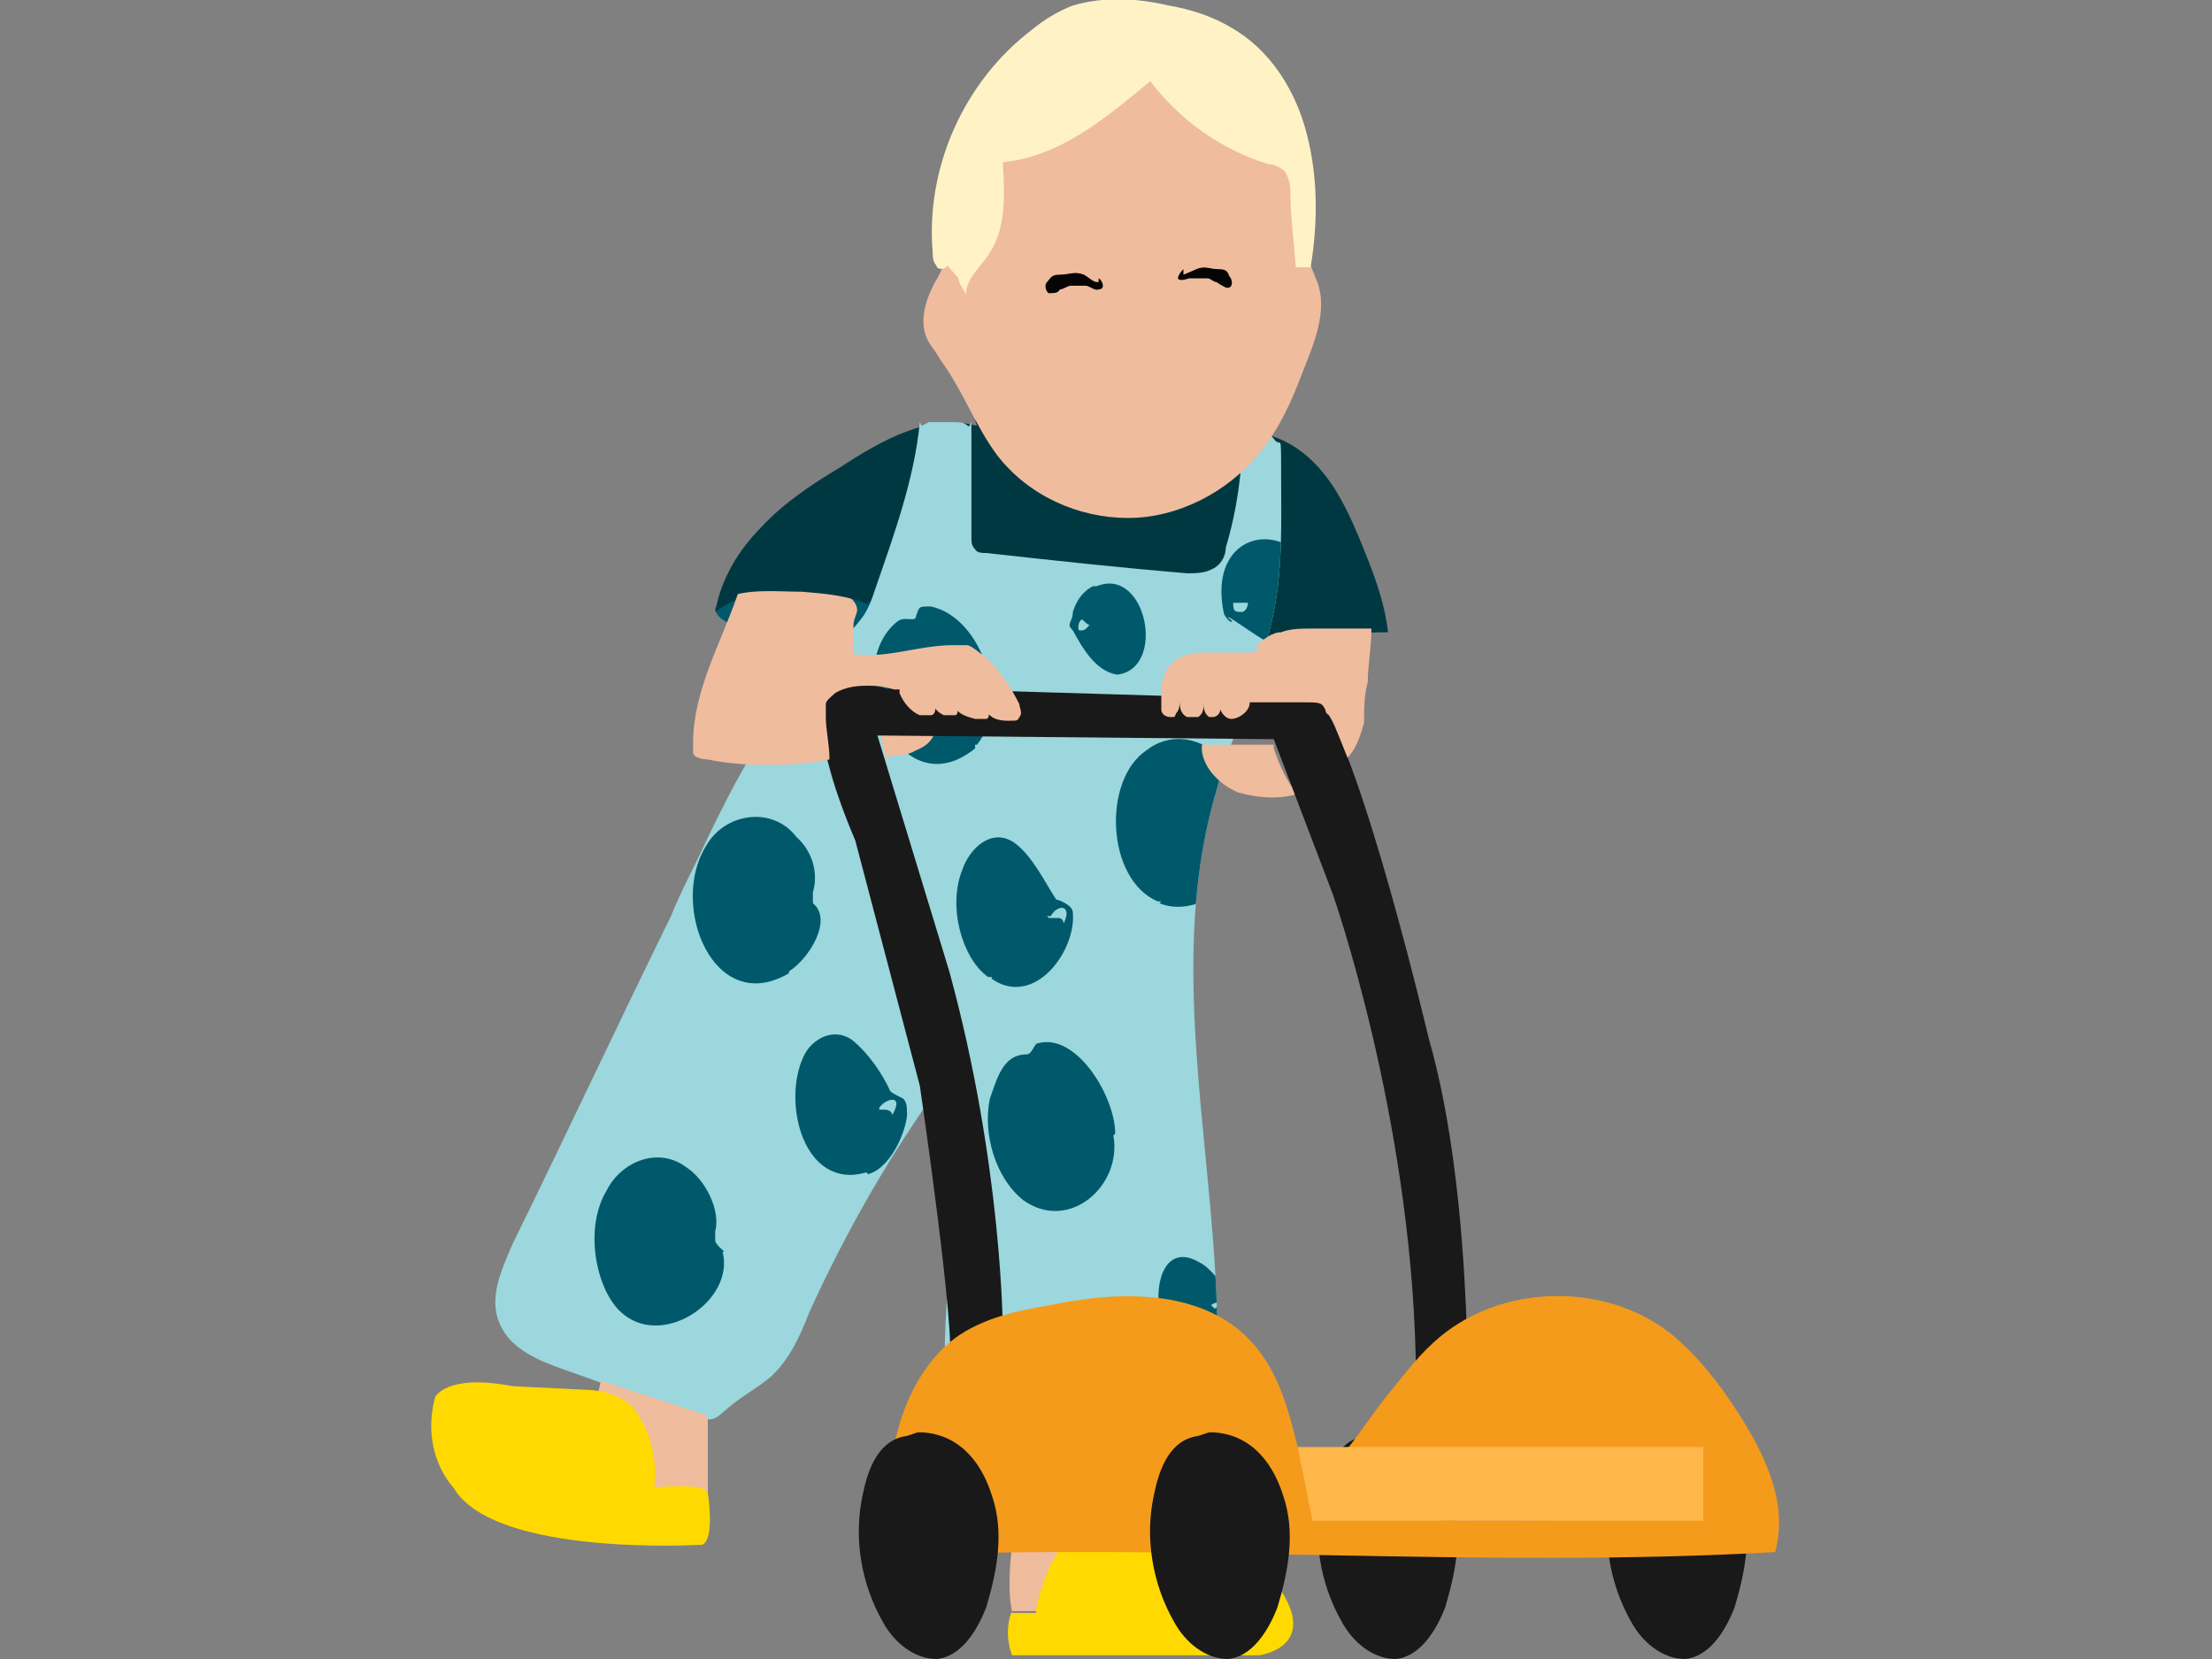 <?xml version="1.0" encoding="UTF-8"?>
<svg xmlns="http://www.w3.org/2000/svg" xmlns:xlink="http://www.w3.org/1999/xlink" version="1.1" viewBox="0 0 120 90">
  <rect x="0" y="0" width="120" height="90" fill="#808080" stroke="none"/>
  <defs>
    <style>
      .cls-1 {
        fill: none;
      }

      .cls-2 {
        fill: #00596b;
      }

      .cls-3 {
        fill: #050505;
      }

      .cls-4 {
        fill: #003841;
      }

      .cls-5 {
        fill: #f59b1b;
      }

      .cls-6 {
        fill: #f0bc9e;
      }

      .cls-7 {
        fill: #ffd900;
      }

      .cls-8 {
        fill: #fff3c6;
      }

      .cls-9 {
        fill: #9bd7dd;
      }

      .cls-10 {
        fill: #00586c;
      }

      .cls-11 {
        fill: #191919;
      }

      .cls-12 {
        clip-path: url(#clippath);
      }

      .cls-13 {
        fill: #ffb64b;
      }
    </style>
    <clipPath id="clippath">
      <path class="cls-1" d="M49.9,22.9c-.3,3.1-1.4,6.1-2.4,9-.2.6-.4,1.2-.8,1.7-.3.4-.7.8-1.1,1.2-.9.8-1.8,1.8-2.5,2.7-2.2,2.8-3.8,6-5.3,9.2-.5,1-1,2-1.4,3-2.9,5.9-5.7,11.9-8.6,17.8-.6,1.4-1.3,2.9-.7,4.3.6,1.4,2.1,2,3.5,2.5,2.3.8,4.6,1.7,6.9,2.5.3,0,.6.2,1,.2s.7-.4,1.1-.7c.7-.6,1.5-1,2.2-1.6,1-.9,1.6-2.2,2.1-3.5,2-4.4,4.4-8.6,7.3-12.6,1.6,6.7-1.1,13.9.7,20.5,0,.4.2.8.5,1,.4.3.9.3,1.4.3,3.5-.2,7.1-.4,10.6-.6.3,0,.6,0,.8-.2.4-.2.5-.8.5-1.2,1.6-11.7-3-23.9.2-35.2.9-3.4,2.5-6.5,3.2-10,.5-2.5.4-5,.4-7.5s0-1.3-.4-1.9c-.4-.5-1.2-.8-1.7-.3,0,2.1-.3,4.2-.9,6.2,0,.5-.3,1-.8,1.2-.4.2-.9.2-1.3.2-3.6-.3-7.3-.7-10.9-1.1-.2,0-.5,0-.6-.2-.2-.2-.2-.4-.2-.6v-5.3c0-1.8,0-.6-.2-.8s-.5-.2-.7-.2h-1.4l-.4.2h0Z"/>
    </clipPath>
  </defs>
  <!-- Generator: Adobe Illustrator 28.7.1, SVG Export Plug-In . SVG Version: 1.2.0 Build 142)  -->
  <g>
    <g id="Layer_1">
      <g>
        <rect class="cls-1" y="0" width="120" height="90"/>
        <g id="Layer_1-2">
          <g>
            <path class="cls-10" d="M47.3,34.5s-8.4.4-8.5-1.5c0,0,2.6-3.4,7.8-1.4,0,0,1.9,1.5,1.2,2.7h-.5v.2Z"/>
            <path class="cls-4" d="M53,23.1c-2.6-.7-5.2.8-7.5,2.3-1.5.9-3,1.9-4.2,3.2-1.2,1.2-2.2,2.8-2.5,4.6,1.8-1.4,4.3-1.2,6.5-1,.7,0,1.4.2,1.9.5.6.4.9,1.2.6,1.8,6.2-.4,12.4-.5,18.6-.4.4,0,.9,0,1.3.2s.7.7.5,1.1c2.3-.7,4.7-1.1,7.1-1.1-.2-1.8-.9-3.5-1.6-5.2-.8-1.9-1.8-3.9-3.7-5-1.4-.8-3.1-.9-4.7-1-4.1-.2-8.3-.5-12.4-.3"/>
            <g>
              <path class="cls-9" d="M49.9,22.9c-.3,3.1-1.4,6.1-2.4,9-.2.6-.4,1.2-.8,1.7-.3.4-.7.8-1.1,1.2-.9.8-1.8,1.8-2.5,2.7-2.2,2.8-3.8,6-5.3,9.2-.5,1-1,2-1.4,3-2.9,5.9-5.7,11.9-8.6,17.8-.6,1.4-1.3,2.9-.7,4.3.6,1.4,2.1,2,3.5,2.5,2.3.8,4.6,1.7,6.9,2.5.3,0,.6.2,1,.2s.7-.4,1.1-.7c.7-.6,1.5-1,2.2-1.6,1-.9,1.6-2.2,2.1-3.5,2-4.4,4.4-8.6,7.3-12.6,1.6,6.7-1.1,13.9.7,20.5,0,.4.2.8.5,1,.4.3.9.3,1.4.3,3.5-.2,7.1-.4,10.6-.6.3,0,.6,0,.8-.2.4-.2.5-.8.5-1.2,1.6-11.7-3-23.9.2-35.2.9-3.4,2.5-6.5,3.2-10,.5-2.5.4-5,.4-7.5s0-1.3-.4-1.9c-.4-.5-1.2-.8-1.7-.3,0,2.1-.3,4.2-.9,6.2,0,.5-.3,1-.8,1.2-.4.2-.9.2-1.3.2-3.6-.3-7.3-.7-10.9-1.1-.2,0-.5,0-.6-.2-.2-.2-.2-.4-.2-.6v-5.3c0-1.8,0-.6-.2-.8-.2-.2-.5-.2-.7-.2h-1.4l-.4.2h0Z"/>
              <g class="cls-12">
                <g>
                  <path class="cls-2" d="M53.8,53.1c2.3,1.6,4.6-1.5,4.4-3.6,0-.4-.8-.7-.9-.7-.6-.9-1.3-2.4-2.3-3.1-1.2-.8-2.4.3-2.8,1.5-.8,2,0,4.8,1.4,5.8h.2,0ZM56.8,49.7h.2c.4-.7,1.2-.6.7.4,0,0,0-.3-.3-.3s-.7,0-.5,0h0Z"/>
                  <path class="cls-2" d="M71.8,32.8c-.7-5-6.5-4.6-5.4.5.3.6.7.5.2.2,0-.2,2.1,1.5,2.8,1.6,1.5.5,2.5-.5,2.4-2.2h0ZM66.8,33.6h0ZM67,32.7h.7c.2,0,.3,0,0,0,0,0,0,.4-.3.5-.4,0-.5,0-.5-.5h0Z"/>
                  <path class="cls-2" d="M42.8,52.7c1.1-.7,2.4-2.8,1.3-3.7,0,0,0-.3,0-.6.3-1,0-2.2-.9-3-1.3-1.7-3.9-1.3-4.9.5-2,3.2.4,9.3,4.5,6.9h0Z"/>
                  <path class="cls-2" d="M62.9,49c1.7.7,3.9-.6,4.5-2.3.4-1.1.2-1.5-.2-1.8-.2-.3-.3-.3-.2-.7.2-.6.2-1.2,0-1.8-.6-1.9-3-3.1-4.8-1.7-2.4,1.6-2.2,7,.6,8.2h.2,0Z"/>
                  <path class="cls-2" d="M39.3,67.9s-.5-.4-.5-.6v-.5c.3-1.1-.5-2.8-1.6-3.5-1.5-1.1-3.5-.3-4.3,1.3-1.2,2-.6,5.2.7,6.5,2.2,2.2,6.3-.5,5.6-3.2h0Z"/>
                  <path class="cls-2" d="M60.5,61.5c0-2-2.1-5.5-4.2-4.9-.2,0-.3.6-.6.6-1.3,0-1.6,1.3-2,2.4-.4,1.9.3,4.3,1.8,5.5,2.5,1.8,5.4-.8,4.9-3.5h0Z"/>
                  <path class="cls-2" d="M56.2,56.7h0Z"/>
                  <path class="cls-2" d="M56.2,56.9h0Z"/>
                  <path class="cls-2" d="M49.8,33.1h0Z"/>
                  <path class="cls-2" d="M53,40.4c1.8-2.2.3-6.9-2.5-7.5-.7,0-.6,0-.8.5,0,.4-.6,0-1,.3-3.2,2.5,0,10.3,4.2,6.9h0v-.2h0Z"/>
                  <path class="cls-2" d="M59.3,31.8c-.6.3-.9.8-1.1,1.4,0,.6-.4.6,0,1,.5.9,1.2,2.2,2.4,2.4,2.7-.3,1.6-5.9-1.1-4.8,0,0-.2,0-.2,0ZM58.5,34s0-.3.2-.4c0,0,.3.3.4.3,0,0-.2.3-.4.3s-.2,0-.2-.2h0Z"/>
                  <polygon class="cls-2" points="48 60.1 48 60.1 48 60.1 48 60.1"/>
                  <path class="cls-2" d="M47.1,63.7c1.4-.4,2.2-2.8,2.1-3.4,0-.2,0-.5-.2-.7-.4-.2-.6-.3-.7-.4-.4-.9-1.2-2.1-2.1-2.8-1-.7-2.2,0-2.6.9-1.2,2.5,0,7.3,3.4,6.3h0ZM47.7,60.1h0c.3-.5,1.4-.8.7.4,0-.2-.2-.3-.4-.3h-.5.2Z"/>
                  <path class="cls-2" d="M66.6,70.6v-.5c-.3-.4-.9-1.3-1.5-1.6-2.5-1.5-2.8,2.9-1.5,4.1.7.8,2.2.6,2.7-.4.3-.5.3-1.2.4-1.6h0ZM66.1,70.6s0,.3-.2.4l-.2-.2h-.2.2s.4-.3.5,0h0v-.2s0,0,0,0Z"/>
                </g>
              </g>
            </g>
            <path class="cls-11" d="M74.7,77.7c2.1,0,3.4,1.5,4,3.4.7,2,.3,4.1-.3,6.1-.5,1.3-1.4,2.7-2.7,2.8-1.2,0-2.3-.9-2.9-2-1.2-2.1-1.6-4.6-1.1-6.9.3-1.5.9-3,2.4-3.2,0,0,.6-.2.6-.2Z"/>
            <path class="cls-11" d="M90.4,77.7c2.1,0,3.4,1.5,4,3.4.7,2,.3,4.1-.3,6.1-.5,1.3-1.4,2.7-2.7,2.8-1.2,0-2.3-.9-2.9-2-1.2-2.1-1.6-4.6-1.1-6.9.3-1.5.9-3,2.4-3.2,0,0,.6-.2.6-.2Z"/>
            <path class="cls-6" d="M48.2,41c.5,0,1,0,1.5-.3.5-.2.9-.5,1-1h-2.9c0,.5.2,1.1.3,1.6"/>
            <path class="cls-6" d="M70.6,43c-1.1.4-2.3.3-3.4,0-1-.4-1.9-1.3-2-2.3v-.3h3.9v.2c.3.9.7,1.8,1.3,2.5"/>
            <path class="cls-11" d="M48.2,37.4s-2.9-1-3.5.8c0,0-.8,1.5,1.7,7.4l3.5,13.3s2,13.6,1.6,15.1l.5.7,2.4-2.5s0-8.9-2.9-19.5l-3.9-12.8,21.5.2,3.2,8.4s4.2,11.9,4.5,25.1v5.1h2.8s.5-13.4-2.1-22.4c0,0-3.6-15.3-5.9-18.3l-23.5-.7h0Z"/>
            <path class="cls-6" d="M38.4,76.8v4.2s-10.3,2.5-12.6-2.1c0,0-1.3-2.9,1-2.7h5.5l.3-1.3,5.8,1.9Z"/>
            <path class="cls-6" d="M54.9,83.9s-.3,2.2,0,3.5h12.5s2.1-1.4,0-2.8l-5.2-2.1v-2.9h-7.4l.2,4.2h0Z"/>
            <path class="cls-7" d="M38.4,81s.4,2.5-.3,2.8c0,0-11.3.7-13.5-3.1,0,0-1.8-1.8-1-4.9,0,0,.6-1.3,4.2-.6l4.1.2s1.4,0,2.4.9c0,0,1.5,1.7,1.2,4.4,0,0,2.8-.3,2.9.3Z"/>
            <path class="cls-7" d="M54.9,87.4s-.5,1,0,2.4h13.4s3.2-.4,1.2-3.5c0,0-1.7-2.3-6.1-3.2l-1.9-1.3s-2.7-.6-4.6,3.3c0,0-.7,1.7-.7,2.4h-1.3Z"/>
            <path class="cls-5" d="M96.3,84.2c.8-2.9-.8-5.8-2.5-8.3-.9-1.3-1.9-2.5-3.1-3.5-3.6-2.9-9.4-2.8-12.9.4-1,.9-1.8,2-2.7,3.1-.7.9-1.3,1.8-2,2.7,6.3,0,12.6,0,18.9.2v3.5c-6.6.2-13.2.3-19.7,0h-.6c-.2,0-.3-.4-.4-.6-1.1-3-1.2-6.6-3.5-9-1.3-1.4-3.2-2.1-5.1-2.3-1.9-.2-3.8,0-5.7.4-1.8.3-3.7.7-5.2,1.8-1.7,1.3-2.7,3.3-3.2,5.4-.4,2.1-.3,4.3-.3,6.4,16-.7,32.1.7,48-.2"/>
            <path class="cls-13" d="M92.4,82.5h-21.2l-.8-4h22v4Z"/>
            <path class="cls-11" d="M49.8,77.7c2.1,0,3.4,1.5,4,3.4.7,2,.3,4.1-.3,6.1-.5,1.3-1.4,2.7-2.7,2.8-1.2,0-2.3-.9-2.9-2-1.2-2.1-1.6-4.6-1.1-6.9.3-1.5.9-3,2.4-3.2,0,0,.6-.2.6-.2Z"/>
            <path class="cls-11" d="M65.6,77.7c2.1,0,3.4,1.5,4,3.4.7,2,.3,4.1-.3,6.1-.5,1.3-1.4,2.7-2.7,2.8-1.2,0-2.3-.9-2.9-2-1.2-2.1-1.6-4.6-1.1-6.9.3-1.5.9-3,2.4-3.2,0,0,.6-.2.6-.2Z"/>
            <path class="cls-6" d="M40,32.3c-.9,2.6-2.4,5.2-2.4,8v.5c0,.3.5.4.8.4,1.8.4,4.7.4,6.6,0,0-.8-.2-1.6-.2-2.3v-.7c0-.2.3-.4.5-.6.5-.3,1.1-.4,1.7-.4s.7,0,1.5.2h.3v.2c.2.5.6,1,1.1,1.2h.6c.2,0,.3-.3.2-.5,0,.2.3.4.5.5h.6c.2,0,.2-.4,0-.6,0,.5.7.7,1.1.8h.6c.2,0,.2-.5,0-.5.2.5.7.6,1.2.6s.5,0,.6-.2c.2-.2,0-.5,0-.7-.5-1-1.1-1.9-1.9-2.6-.3-.2-.6-.5-.9-.6h-.8c-1.8,0-3.5.7-5.2.5h-.2v-1.6c0-.3.2-.6.2-.8,0-.5-.6-.9-1-1-.7-.2-1.4-.3-2.1-.3h-2.3c-.5,0-.9,0-1,.3"/>
            <path class="cls-6" d="M68.3,35.1c0,.2-.3.3-.5.3h-2.5c-.9,0-1.7.3-2.1,1.1,0,.2-.2.5-.2.8v1.2c0,.2.2.4.5.4s.2,0,.3-.2c.2-.2.2-.5.2-.7,0,.3,0,.7.4.9h.6c.3-.2.3-.5.3-.8,0,.3,0,.6.3.8h.2c.2,0,.4-.2.4-.4v-.6c-.2.5.2,1.1.6,1.1s1-.4,1-.9h2.9c.9,0,1,0,1.2.4,0,0,0,.2.2.3.2.3.3.5.4.8l.6,1.5c.5-.5.7-1.2.9-1.9,0-.7,0-1.5.2-2.2,0-.9.2-1.9.2-2.9h-3.3c-.5,0-1.1,0-1.6.2-.5,0-1,.4-1.4.8"/>
            <path class="cls-6" d="M51.9,7.7c0,1.5,0,3-.2,4.5,0,.5,0,1.1-.2,1.6-.2.4-.4.8-.6,1.2-.6,1-1.1,2.3-.6,3.4.2.4.5.7.7,1.1,1.2,1.6,1.9,3.6,3.1,5.2,1.7,2.2,4.4,3.4,7.1,3.4s5.4-1.4,7.1-3.5c1.1-1.3,1.8-2.9,2.4-4.5.6-1.5,1.3-3.2.8-4.7-.2-.5-.4-1-.6-1.5-.3-1-.3-2.1-.4-3.1-.2-2.2-1.2-4.3-2.8-5.9-1.6-1.5-3.8-2.4-6-2.2-2.4.2-4.5,1.6-6.4,2.9-.7.5-1.5,1-2.2,1.5-.6.4-1.2.9-1.2,1.6"/>
            <path class="cls-8" d="M52,15.1c0,.3.3.6.4.9,0-.9.8-1.5,1.3-2.3.9-1.4.8-3.2.7-4.9,3.1-.3,5.6-2.4,8-4.4,1.6,2.1,3.8,3.7,6.4,4.5.3,0,.7.2.9.4.2.3.3.7.3,1,0,1.4.2,2.8.3,4.2h.8c.4-2.4.4-4.9-.2-7.2-.6-2.4-2-4.6-4.1-5.8-1-.6-2.2-1-3.4-1.2-1.7-.4-3.5-.5-5.2,0-.8.3-1.6.8-2.2,1.3-3.7,2.8-5.8,7.5-5.4,12.1,0,.2,0,.5.2.7,0,.2.4.3.6,0"/>
            <path class="cls-3" d="M64.2,14.9s.5-.2.7-.3c.5-.2.7,0,1.2,0s.5.2.6.4c.2.2.2.7-.2.6,0,0-.4-.2-.5-.3-.2,0-.3-.2-.5-.2h-1s-.5.2-.6,0c0,0,0-.2.3-.5h0v.3Z"/>
            <path class="cls-3" d="M59.5,15.3c-.2,0-.5-.3-.7-.4-.5-.2-.8,0-1.3,0s-.5.2-.7.4,0,.7.2.6c.2,0,.4,0,.5-.2.2,0,.4-.2.6-.2h.8c.2,0,.5.3.7.2.4,0,.2-.5,0-.6h0v.2h0Z"/>
            <path class="cls-4" d="M47.1,32.8c-1.1-.5-2.4-.6-3.6-.7-1.4,0-3-.2-4.3.4,0-.3.3-.6.6-.8s.7-.2,1-.2c2-.2,4,0,5.9.7.2,0,.3,0,.4.2v.4"/>
          </g>
        </g>
      </g>
    </g>
  </g>
</svg>